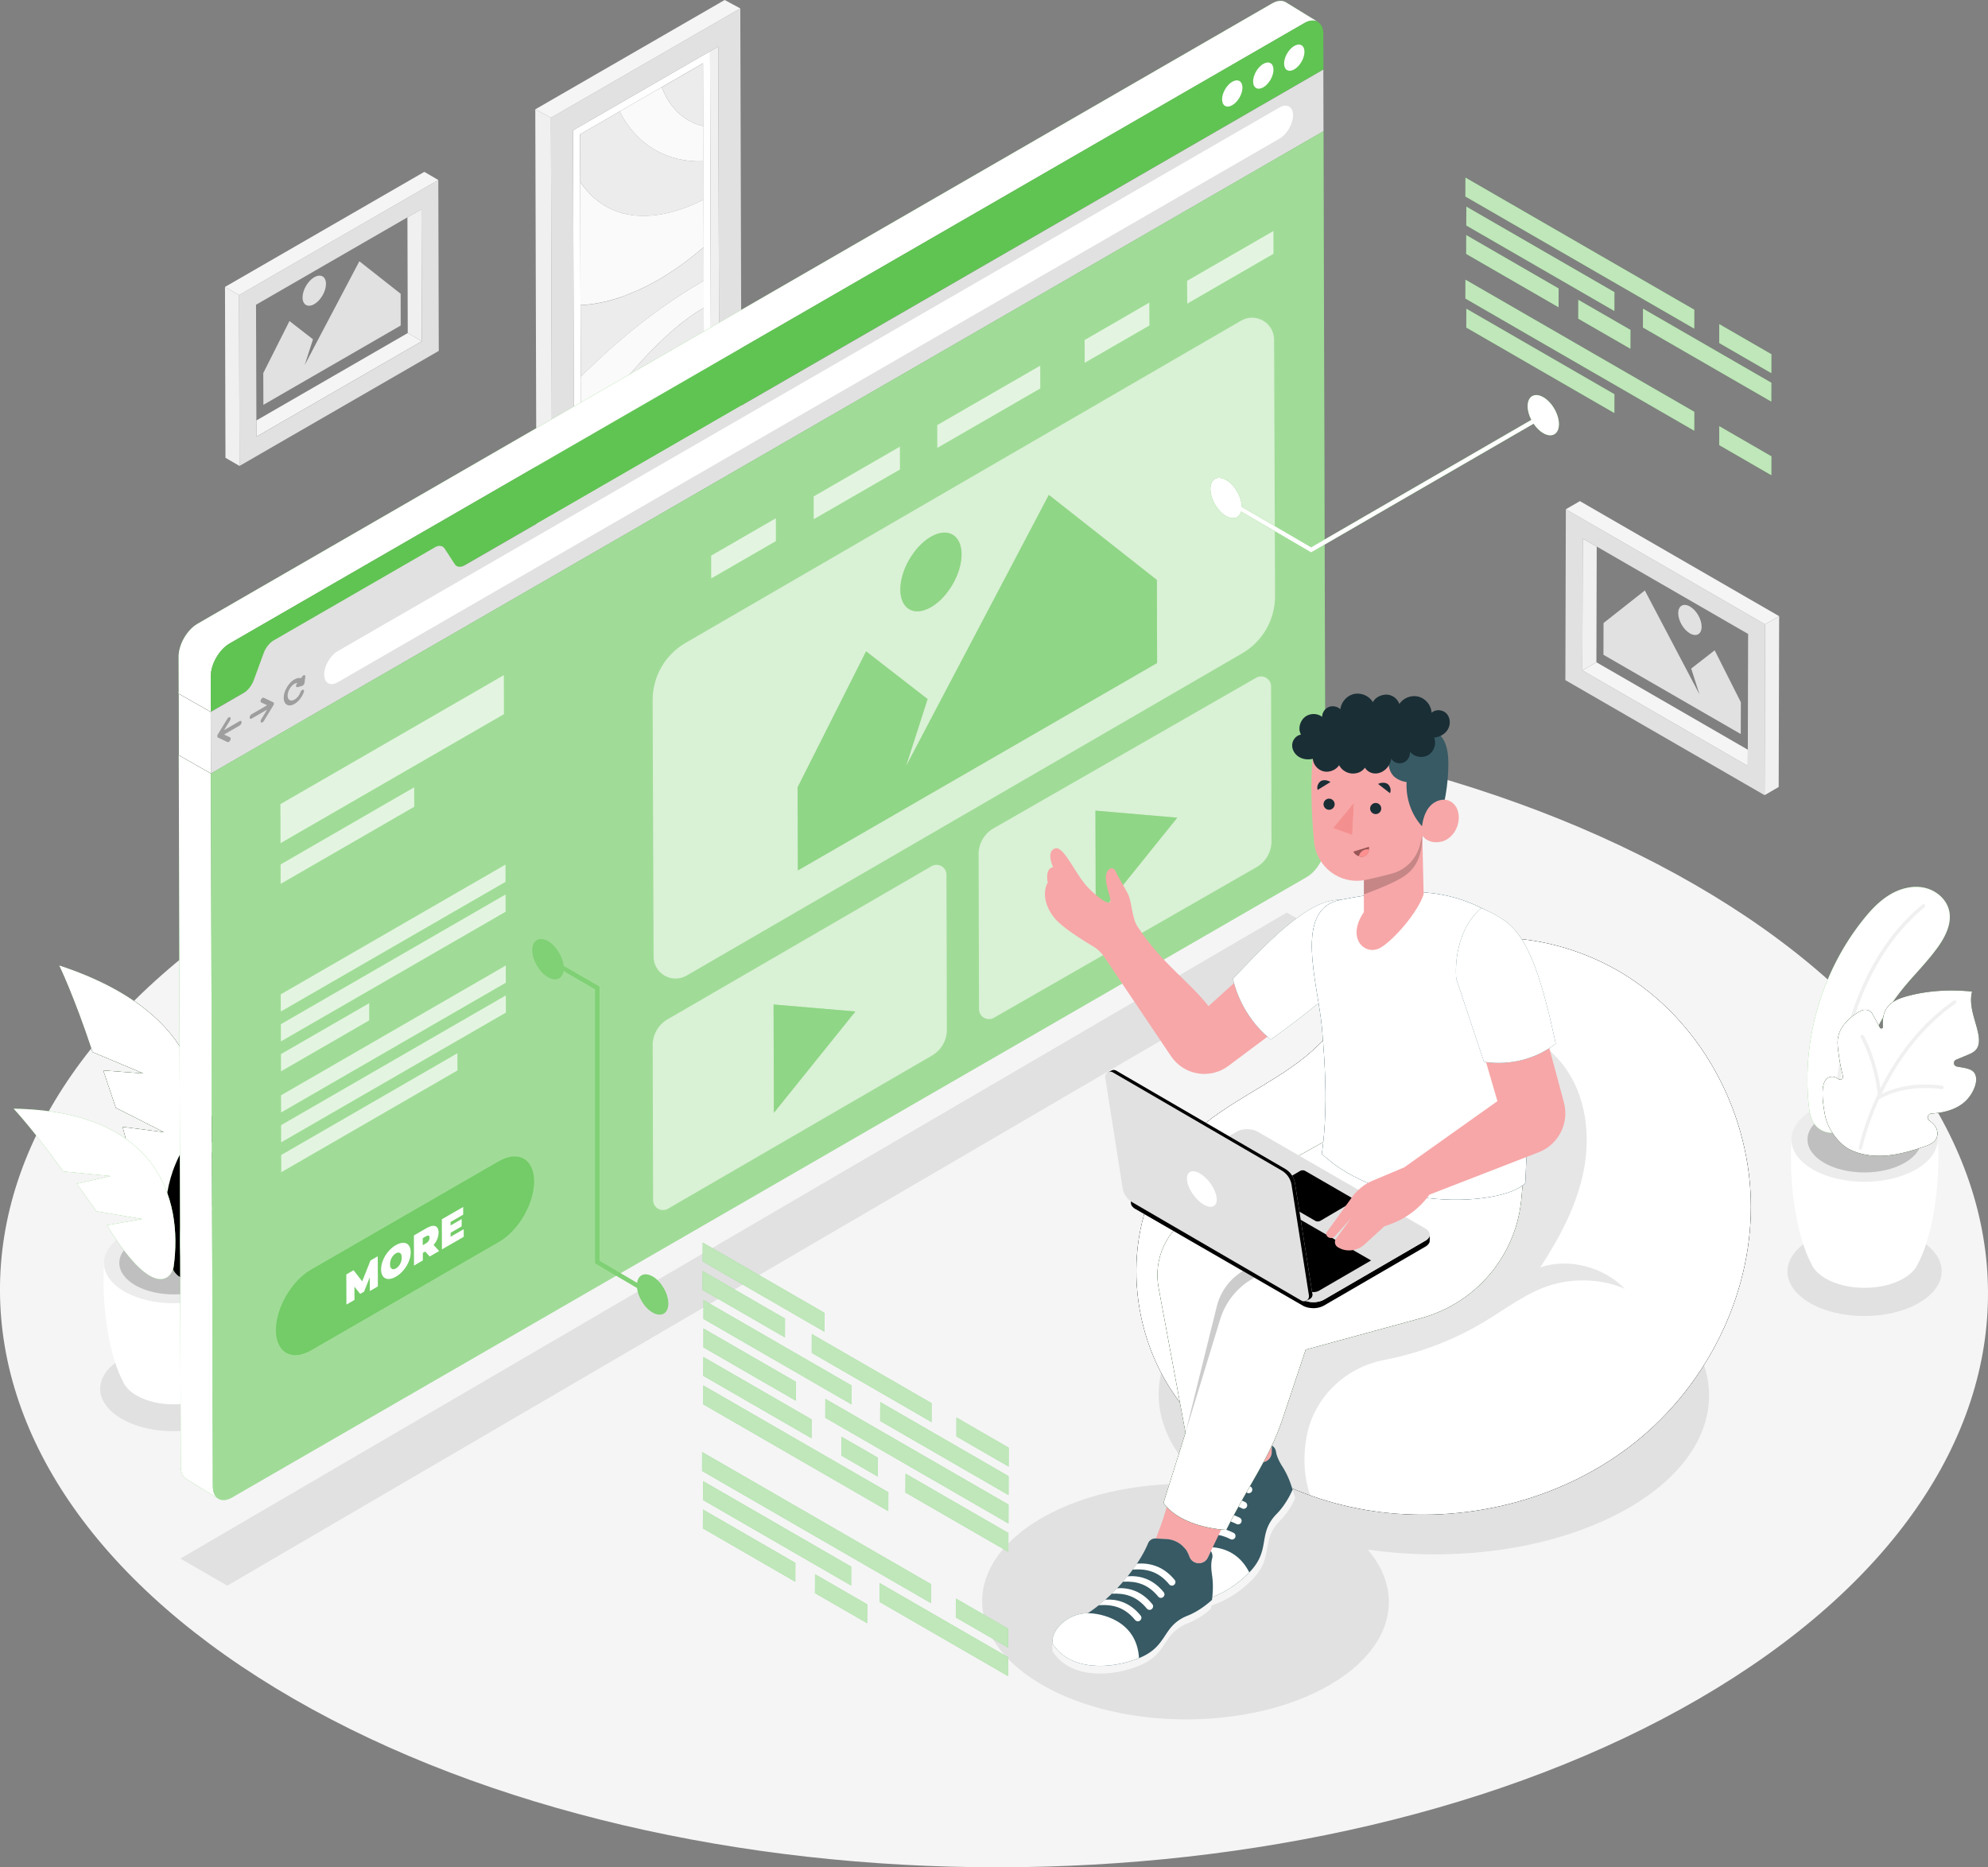 <svg xmlns="http://www.w3.org/2000/svg" xmlns:xlink="http://www.w3.org/1999/xlink" viewBox="0 0 378 355.08" xmlns:v="https://vecta.io/nano"><rect x="0" y="0" width="378" height="355.08" fill="#808080" stroke="none"/><style><![CDATA[.E{isolation:isolate}.b{fill:#fff}.c{fill:#60c452}.d{opacity:.2}.e{fill:#e1e1e1}.f{opacity:.3}.g{fill:#f5f5f5}.h{fill:#f0f0f0}.i{fill:#375a64}.j{fill:#ececec}.k{opacity:.6}.l{fill:#f7a7a8}.m{fill:#ff9090}]]></style><path d="M322.2 168.19c-74.05-42.75-193.71-42.75-267.28 0s-73.18 112.07.87 154.82 193.72 42.75 267.29 0 73.18-112.07-.88-154.82z" class="g"/><path d="M23.17 258.33c5.48-3.16 14.33-3.16 19.77 0s5.41 8.29-.06 11.45c-5.48 3.16-14.33 3.16-19.77 0s-5.41-8.29.06-11.45zm321.03-22.58c5.74-3.32 15.03-3.32 20.73 0 5.71 3.32 5.68 8.69-.07 12.01-5.74 3.32-15.03 3.32-20.73 0-5.71-3.32-5.68-8.69.07-12.01zm-90.61-57.08L43.22 301.52l-8.92-5.15 210.37-122.84 8.92 5.14zm55.93 65.15c-20.5-11.84-53.64-11.84-74.01 0-18 10.46-20 26.66-6.08 38.46-11.23-.7-22.87 1.44-31.45 6.43-15.05 8.75-14.97 22.93.18 31.68s39.64 8.75 54.69 0c11.98-6.96 14.36-17.36 7.21-25.73 17.26 2.5 36.26-.16 49.7-7.97 20.37-11.84 20.26-31.03-.24-42.87z" class="e"/><path d="M77.47 41.32l.06 22.01 2.67 1.55-.07-25.09-2.66 1.53z" class="h"/><path d="M48.75 79.95v3.08L80.2 64.88l-2.67-1.55-28.78 16.62z" class="g"/><path d="M83.34 34.23L45.45 56.11l.09 32.49 37.89-21.88-.09-32.49zm-34.59 48.8v-3.08l-.07-22 28.79-16.62 2.66-1.53.07 25.09-31.45 18.16z" class="e"/><path d="M83.34 34.23l-2.66-1.55-37.9 21.88 2.67 1.55 37.89-21.88z" class="g"/><path d="M42.78 54.56l.09 32.49 2.67 1.55-.09-32.49-2.67-1.55z" class="h"/><path d="M68.33 49.68l7.85 6.18.01 6.04-26.11 15.08-.02-6.04 4.98-9.89 4.47 3.47-1.58 4.91 2.29-4.36 8.11-15.39zm-8.58 3.04c1.23-.71 2.23-.14 2.23 1.27s-.99 3.13-2.22 3.84-2.23.14-2.23-1.27.99-3.13 2.22-3.84z" class="E e"/><path d="M303.6 103.93l-.06 22-2.67 1.55.07-25.08 2.66 1.53z" class="h"/><path d="M332.33 142.56l-.01 3.08-31.45-18.16 2.67-1.55 28.79 16.63z" class="g"/><path d="M297.64 129.33l37.89 21.88.09-32.49-37.89-21.88-.09 32.49zm3.23-1.84l.07-25.09 2.66 1.53 28.79 16.62-.06 22v3.08l-31.46-18.16z" class="e"/><path d="M297.73 96.84l2.67-1.55 37.89 21.88-2.67 1.55-37.89-21.88z" class="g"/><path d="M338.29 117.17l-.09 32.48-2.67 1.55.09-32.48 2.67-1.55z" class="h"/><path d="M312.75 112.28l-7.85 6.19-.02 6.04 26.11 15.07.02-6.04-4.98-9.88-4.46 3.47 1.57 4.91-2.29-4.36-8.1-15.4zm8.58 3.05c-1.23-.71-2.23-.14-2.23 1.27s.99 3.13 2.22 3.84 2.23.14 2.23-1.27-.99-3.13-2.22-3.84z" class="E e"/><path d="M133.85 63.89l-.02-5.34-.24.14-.45.26c-3.95 2.38-7.91 6.13-11.6 10.18l-1.81 2.03-9.28 10.86.02 8.63 3.77-2.17c5.09-9.6 12.07-18.36 19.6-24.59zm.03 13.25l-.02-7.14c-3.17 3.32-5.97 7.44-8.01 11.78l8.03-4.64z" class="j"/><path d="M125.86 81.77c2.04-4.34 4.84-8.46 8.01-11.78l-.02-6.11c-7.53 6.23-14.52 14.99-19.6 24.59l11.61-6.7h0zm-7.88-25.25l.54-.19 3.06-1.26.37-.18 1.04-.51 1.79-.96-1.79.96c.07-.04.14-.07.22-.11l1.57-.85.34-.19.27-.16c2.71-1.59 5.42-3.53 8.06-5.78l.35-.3-.03-9.03c-5.73 2.93-11.37 3.84-15.92 2.43-3.09-.96-5.66-2.99-7.54-5.84l.07 23.46c2.43-.12 4.98-.61 7.59-1.5zm3.56 12.6c3.69-4.05 7.65-7.79 11.6-10.18a10.4 10.4 0 0 1 .45-.26c.08-.05.16-.09.24-.14v-5.17c-7.17 4.14-14.33 9.57-21.12 16.07l-2.29 2.19.03 10.39c3.13-3.53 6.17-7.3 9.28-10.86l1.81-2.03z" fill="#fafafa"/><path d="M133.82 53.37l-.02-6.36-.35.3c-2.64 2.24-5.35 4.19-8.06 5.78l-.27.16-.34.19-1.57.85c-.07.04-.14.07-.22.11a.64.64 0 0 0-.14.08.64.64 0 0 0 .14-.08l-1.03.51-.38.18-3.06 1.26.58-.21-.58.21-.54.19c-2.61.89-5.17 1.38-7.59 1.5l.04 13.6 2.29-2.19c6.79-6.49 13.94-11.93 21.1-16.07z" class="j"/><path d="M133.75,30.67l-.02-6.67c-3.62-.85-6.43-3.48-7.91-7.43l-8,4.62c3.17,6.28,8.93,9.75,15.93,9.48Z" fill="#fafafa"/><path d="M117.86 40.4c4.55 1.42 10.19.5 15.92-2.43l-.02-7.3c-7 .27-12.76-3.2-15.93-9.48l-7.53 4.35.03 9.03c1.88 2.85 4.44 4.88 7.54 5.84z" class="j"/><path d="M135.01 9.75l-26.05 15.04.19 68.14 26.05-15.04-.19-68.14zm-24.54 80.9l-.02-8.63-.03-10.39-.04-13.6-.07-23.46-.03-9.03 7.53-4.35 8-4.62 7.87-4.55.03 11.97.02 6.67.02 7.3.03 9.03.02 6.36v5.17l.03 5.34.02 6.11.02 7.14-8.03 4.64h0l-11.61 6.7-3.77 2.17z" class="b"/><g stroke="gray" stroke-linecap="round" stroke-linejoin="round" stroke-width="0" fill="none"><path d="M122.85 54.46s.1-.05.14-.08m1.79-.95l-1.79.96"/><path d="M122.99 54.39h0m-4.47 1.94l.58-.21"/></g><path d="M133.73,24l-.03-11.97-7.87,4.55c1.48,3.94,4.29,6.58,7.91,7.43Z" class="j"/><path d="M135.21 77.89l-26.05 15.03v1.82l27.61-15.94-1.56-.91z" fill="#cacaca"/><path d="M135.01 9.75l.2 68.14 1.56.91-.2-69.95-1.56.9z" class="h"/><path d="M140.76 1.6l-36.01 20.79.23 79.6 36.01-20.79-.23-79.6zm-31.6 93.14v-1.81l-.2-68.14 26.05-15.04 1.56-.9.2 69.95-27.61 15.94z" class="e"/><path d="M140.76 1.6L137.79 0l-36.01 20.79 2.97 1.6L140.76 1.6z" class="g"/><path d="M101.78 20.79l.23 79.6 2.97 1.6-.23-79.6-2.97-1.6z" class="h"/><path d="M19.77 240.14l13.26.39 13.26-.39c.57 8.96-1.18 18.08-3.59 22.54h0c-.43.98-1.3 1.9-2.62 2.67-3.91 2.26-10.24 2.26-14.12 0-1.35-.78-2.21-1.74-2.62-2.74-2.39-4.48-4.12-13.56-3.55-22.47z" class="b"/><path d="M23.68 234.71c-5.2 3-5.22 7.86-.06 10.86s13.56 3 18.75 0c5.2-3 5.22-7.86.06-10.86s-13.56-3-18.75 0z" class="j"/><use xlink:href="#B" class="e"/><g opacity=".15"><use xlink:href="#B"/></g><use xlink:href="#C" class="c"/><use xlink:href="#C" class="d"/><g class="b"><use xlink:href="#C" class="d"/><path d="M19.68,188.55c15.76,11.96,17.18,25.67,12.73,39.99,1.57-12.61,3.28-25.35-12.73-39.99Z"/></g><use xlink:href="#D" class="c"/><use xlink:href="#D" class="b d"/><use xlink:href="#D" opacity=".1"/><path d="M53.14 207.11c-16.66 8.52-20.27 21.06-18.5 35.13.63-12 1.16-24.16 18.5-35.13z" class="b"/><use xlink:href="#E" class="c"/><g class="b"><path d="M10.81,212.78c15.97,5.82,20.62,16.71,20.61,29.59-1.91-10.75-3.75-21.64-20.61-29.59Z"/><use xlink:href="#E" class="d"/><path d="M340.62 216.67l13.91.41 13.91-.41c.6 9.39-1.23 18.96-3.76 23.64h0c-.45 1.02-1.36 2-2.75 2.8-4.1 2.37-10.73 2.37-14.81 0-1.41-.82-2.32-1.82-2.75-2.87-2.51-4.7-4.32-14.22-3.73-23.56z"/></g><path d="M344.73 210.97c-5.45 3.15-5.48 8.25-.06 11.39 5.41 3.15 14.22 3.15 19.67 0s5.48-8.25.06-11.39c-5.41-3.15-14.22-3.15-19.67 0z" class="j"/><use xlink:href="#F" class="e"/><g opacity=".15"><use xlink:href="#F"/></g><use xlink:href="#G" class="c"/><use xlink:href="#G" class="b d"/><path d="M349.12 211.46a.33.33 0 0 0 .27-.31c.27-6.08 2.24-26.84 16.55-38.62.14-.12.16-.33.05-.47-.12-.14-.32-.16-.47-.05-14.52 11.95-16.52 32.95-16.79 39.1 0 .18.13.34.32.35h.08z" class="h"/><use xlink:href="#H" class="c"/><use xlink:href="#H" class="d"/><use xlink:href="#H" class="b d"/><path d="M353.44 218.22c.02-.08.85-4.13 3.25-9.42 0-.09.04-.18.11-.25l.23-.49c-.69-6.33-3.19-10.74-3.22-10.79-.09-.16-.04-.36.12-.45s.36-.04.45.12c.02.04 2.33 4.1 3.17 10.03 2.75-5.52 7.14-11.97 13.92-16.69.15-.1.36-.07.46.08s.07.36-.08.46c-6.99 4.86-11.4 11.61-14.08 17.2 5.46-2.66 11.26-1.61 11.52-1.56.18.03.3.21.26.39-.03.14-.13.24-.26.26h-.13c-.06-.01-6.39-1.16-11.86 1.9-2.38 5.24-3.21 9.25-3.23 9.33-.03.14-.13.24-.26.26h-.13a.33.33 0 0 1-.26-.39z" class="h"/><g class="c"><use xlink:href="#I"/><use xlink:href="#J"/></g><use xlink:href="#J" class="b d"/><path d="M44.11 284.75a4.27 4.27 0 0 1-.7.32c.23-.08.46-.19.7-.32zm-1.2.44s-.1.03-.15.03c.05 0 .1-.02.15-.03zm-1.25-.13h0l-.05-.03.05.03z" class="i"/><use xlink:href="#K" class="c"/><use xlink:href="#K" class="b f"/><use xlink:href="#I" class="d"/><use xlink:href="#I" class="b d"/><path d="M247.99,4.4c1.99-1.15,3.62-.22,3.63,2.07l.02,6.75L40.09,135.35l-.02-6.74c0-2.3,1.6-5.1,3.6-6.25L247.99,4.4Z" class="c"/><g class="b"><use xlink:href="#L"/><use xlink:href="#L" x="5.9" y="-3.4"/><use xlink:href="#L" x="11.79" y="-6.81"/></g><path d="M82.63 104.1c.79-.46 1.53-.38 1.91.21l1.92 2.96c.38.59 1.11.68 1.91.22l163.25-94.25.03 11.72L40.1 147.1l-.03-11.72 6.27-3.62c.8-.46 1.53-1.39 1.91-2.42l1.89-5.16c.38-1.03 1.11-1.95 1.91-2.41l30.59-17.66z" class="e"/><use xlink:href="#M" class="c"/><g opacity=".4" class="b"><use xlink:href="#M"/></g><path d="M243.28 20.44c1.42-.82 2.57-.16 2.58 1.47 0 1.63-1.14 3.62-2.56 4.44L64.22 129.73c-1.42.82-2.58.16-2.58-1.47s1.14-3.62 2.57-4.44L243.28 20.44z" class="b"/><g class="e"><use xlink:href="#N"/><use xlink:href="#O"/><use xlink:href="#P"/></g><g class="f"><use xlink:href="#N"/></g><g class="f"><use xlink:href="#O"/></g><g class="f"><use xlink:href="#P"/></g><g class="k b"><path d="M242.26 64.59l.18 48.75c.01 4.49-2.37 8.65-6.26 10.9l-105.62 61.27c-2.79 1.62-6.28-.39-6.29-3.61l-.18-48.75c-.01-4.49 2.37-8.65 6.26-10.9l105.62-61.27c2.79-1.62 6.28.39 6.29 3.61z"/></g><g class="c"><use xlink:href="#Q"/><use xlink:href="#R"/></g><g class="b f"><use xlink:href="#Q"/><use xlink:href="#R"/></g><g class="k b"><path d="M179.96 166.34l.08 29.45a5.69 5.69 0 0 1-2.83 4.93l-50.19 29.12c-1.26.73-2.84-.18-2.84-1.63l-.08-29.45a5.69 5.69 0 0 1 2.83-4.93l50.19-29.12c1.26-.73 2.84.18 2.84 1.63z"/></g><path d="M147.09 191.01l15.55 1.33-15.49 19.26-.06-20.59z" class="c"/><g class="f b"><path d="M147.09 191.01l15.55 1.33-15.49 19.26-.06-20.59z"/></g><g class="k b"><path d="M241.68 130.52l.08 29.44a5.69 5.69 0 0 1-2.83 4.93l-49.94 28.64c-1.26.73-2.84-.18-2.84-1.63l-.08-29.45a5.69 5.69 0 0 1 2.83-4.93l49.94-28.64c1.26-.73 2.84.18 2.84 1.63z"/></g><path d="M208.29 154.15l15.55 1.34-15.49 19.25-.06-20.59z" class="c"/><g class="f b"><path d="M208.29 154.15l15.55 1.34-15.49 19.25-.06-20.59z"/></g><g opacity=".7" class="b"><path d="M95.8 128.38l.02 7.42-42.48 24.53-.02-7.42 42.48-24.53zm-17.05 21.33l.01 3.7-25.4 14.66-.01-3.69 25.4-14.67zm68.77-51.16l.01 4.34-12.3 7.1-.01-4.33 12.3-7.11zm23.59-13.62l.01 4.34-16.4 9.46-.01-4.33 16.4-9.47zm47.42-27.38l.02 4.34-12.31 7.1-.01-4.33 12.3-7.11zm23.6-13.62l.01 4.33-16.4 9.48-.02-4.34 16.41-9.47zm-44.34 25.6l.01 4.33-19.58 11.31-.01-4.34 19.58-11.3z"/></g><g opacity=".7" class="b"><path d="M96.13 170.09l.01 3.28-42.73 24.66-.01-3.27 42.73-24.67zM70.2 190.76v3.27l-16.77 9.69-.01-3.28 16.78-9.68zm25.98-1.48l.01 3.27-42.73 24.67-.01-3.27 42.73-24.67zm-.01-5.68v3.27l-42.72 24.67-.01-3.27 42.73-24.67zm-.06-19.19l.01 3.28-42.73 24.66-.01-3.27 42.73-24.67zm-9.14 35.87l.01 3.27-33.5 19.35-.01-3.27 33.5-19.35z"/></g><g opacity=".7" class="c"><path d="M94.87 220.81c3.68-2.12 6.67-.42 6.69 3.81.01 4.23-2.96 9.38-6.64 11.5l-35.77 20.65c-3.68 2.12-6.67.42-6.69-3.81-.01-4.23 2.96-9.38 6.64-11.51l35.77-20.65z"/></g><path d="M71.82 238.89l.03 5.72-1.53.89-.02-2.6-1.08 2.72-.74.42-1.09-1.37.01 2.52-1.53.88-.02-5.73 1.38-.8 1.64 2.11 1.57-3.96 1.38-.8zm3.45-2.12c1.63-.94 2.82-.36 2.82 1.37s-1.18 3.68-2.8 4.62c-1.63.94-2.82.36-2.83-1.37 0-1.74 1.18-3.69 2.81-4.63zm.01 4.43c.62-.36 1.12-1.19 1.11-2.08 0-.89-.5-1.14-1.12-.79-.62.36-1.12 1.19-1.11 2.08 0 .89.5 1.14 1.12.79m7.17-4.47l1.05 1.16-1.8 1.04-.85-.95-.45.26v1.44l-1.68.97-.02-5.73 2.41-1.39c1.39-.8 2.28-.48 2.28.85 0 .83-.34 1.65-.94 2.34zm-1.45-.3c.47-.27.68-.65.68-1.07s-.22-.54-.69-.27l-.61.35v1.34l.61-.35m7.08-6.92v1.46l-2.4 1.39v.67l2.11-1.22v1.39l-2.1 1.22v.75l2.49-1.43v1.45l-4.14 2.39-.02-5.73 4.06-2.34z" class="b"/><g class="c"><use xlink:href="#S"/><path d="M191.69 309.7l-.01 3.6-9.93-5.73.01-3.6 9.93 5.73z"/><g class="E"><path d="M151.23 297.19l-.01 3.59-17.57-10.15.01-3.59 17.57 10.15z"/><use xlink:href="#T"/><use xlink:href="#U"/><path d="M168.91 283.76l-.01 3.59-35.18-20.31.01-3.59 35.18 20.31zm-2.02-6.59l-.01 3.59-6.88-3.97.01-3.59 6.88 3.97z"/></g><use xlink:href="#V"/><path d="M191.74 291.51l-.01 3.59-19.57-11.29.02-3.59 19.56 11.29z"/><use xlink:href="#W"/><path d="M177.13 266.82l-.01 3.59-22.77-13.15.01-3.59 22.77 13.15zm-22.82 3.08l-.01 3.59-20.57-11.87.01-3.59 20.57 11.87z"/><path d="M151.33 262.76l-.01 3.59-17.57-10.14.01-3.59 17.57 10.14zm-2.07-12.03l-.01 3.59-15.66-9.04.01-3.59 15.66 9.04zm12.68 12.74l-.01 3.59-28.17-16.26.01-3.59 28.17 16.26zm-5.18-13.83l-.01 3.59-23.14-13.36.01-3.59 23.14 13.36z" class="E"/><use xlink:href="#S" x="0.1" y="-34.42"/><path d="M191.79 275.28l-.01 3.59-9.93-5.73.01-3.59 9.93 5.73z"/></g><g class="k b"><use xlink:href="#S"/><path d="M191.69 309.7l-.01 3.6-9.93-5.73.01-3.6 9.93 5.73z"/><g class="E"><path d="M151.23 297.19l-.01 3.59-17.57-10.15.01-3.59 17.57 10.15z"/><use xlink:href="#T"/><use xlink:href="#U"/><path d="M168.91 283.76l-.01 3.59-35.18-20.31.01-3.59 35.18 20.31zm-2.02-6.59l-.01 3.59-6.88-3.97.01-3.59 6.88 3.97z"/></g><use xlink:href="#V"/><path d="M191.74 291.51l-.01 3.59-19.57-11.29.02-3.59 19.56 11.29z"/><use xlink:href="#W"/><path d="M177.13 266.82l-.01 3.59-22.77-13.15.01-3.59 22.77 13.15zm-22.82 3.08l-.01 3.59-20.57-11.87.01-3.59 20.57 11.87z"/><g class="E"><path d="M151.33 262.76l-.01 3.59-17.57-10.14.01-3.59 17.57 10.14zm-2.07-12.03l-.01 3.59-15.66-9.04.01-3.59 15.66 9.04zm12.68 12.74l-.01 3.59-28.17-16.26.01-3.59 28.17 16.26zm-5.18-13.83l-.01 3.59-23.14-13.36.01-3.59 23.14 13.36z"/></g><use xlink:href="#S" x="0.1" y="-34.42"/><path d="M191.79 275.28l-.01 3.59-9.93-5.73.01-3.59 9.93 5.73z"/></g><g class="c"><use xlink:href="#X"/><use xlink:href="#Y"/><use xlink:href="#Z"/></g><g class="b d"><use xlink:href="#X"/><use xlink:href="#Y"/><use xlink:href="#Z"/></g><g class="c"><path d="M336.81 72.78l-.01 3.59-24.41-14.09.01-3.59 24.41 14.09z"/><use xlink:href="#a"/><g class="E"><path d="M296.36 54.85l-.01 3.58-17.57-10.14.01-3.59 17.57 10.15z"/><use xlink:href="#T" x="145.13" y="-242.35"/><use xlink:href="#b"/></g><use xlink:href="#V" x="145.13" y="-242.34"/></g><g class="k b"><path d="M336.81 72.78l-.01 3.59-24.41-14.09.01-3.59 24.41 14.09z"/><use xlink:href="#a"/><g class="E"><path d="M296.36 54.85l-.01 3.58-17.57-10.14.01-3.59 17.57 10.15z"/><use xlink:href="#T" x="145.13" y="-242.35"/><use xlink:href="#b"/></g><use xlink:href="#V" x="145.13" y="-242.34"/></g><use xlink:href="#a" y="19.41" class="c"/><g class="E c"><use xlink:href="#T" x="145.13" y="-222.94"/><use xlink:href="#c"/></g><g class="k b"><use xlink:href="#a" y="19.41"/><g class="E"><use xlink:href="#T" x="145.13" y="-222.94"/><use xlink:href="#c"/></g></g><use xlink:href="#d" class="c"/><use xlink:href="#d" class="b d"/><use xlink:href="#e" fill="#2b454e"/><use xlink:href="#e" class="d"/><use xlink:href="#e" opacity=".1" class="b"/><path d="M248.27 274.27l.05-.35c1.11-7.79 7.19-13.85 14.91-15.33 6.73-1.29 13.24-3.77 19.11-7.32 4.18-2.52 8.12-5.62 12.8-6.99 4.32-1.26 9.7-1.07 13.8.8-3.94-4.13-10.68-5.95-16.08-4.08 3.73-5.71 7.02-11.87 8.3-18.57s.37-14.06-3.67-19.56c-3.43-4.67-9.02-7.69-14.8-8-5.79-.31-11.66 2.09-15.57 6.37-4 4.38-6.26 10.54-8.89 15.86-1.89 3.82-3.84 7.73-6.95 10.64-4.7 4.39-11.45 5.98-16.32 10.18-5.52 4.76-7.9 12.38-7.93 19.67-.02 4.92.91 9.76 2.14 14.55 5.59 5.44 12.51 9.54 19.96 12.21-1.13-3.17-1.33-6.72-.87-10.08z" opacity=".1"/><g class="d b"><path d="M323.78 227.11c-.29-14.58-7.22-28.78-18.54-37.97-6.93-5.62-15.35-9.25-24.13-10.6a35.8 35.8 0 0 0-4.83.81c10.18.6 20.16 4.35 28.12 10.81 11.03 8.95 17.78 22.77 18.06 36.97.31 15.95-7.49 32.21-20.87 43.49-10.49 8.84-24.42 14.7-39.73 16.81l.98.13a64.18 64.18 0 0 0 4.14.35c13.6-2.64 25.92-8.25 35.46-16.28 13.68-11.54 21.66-28.18 21.34-44.52z"/></g><path d="M230.44 268.94c.71 2.84.85 7.96.85 7.96l1.89-.71a4.89 4.89 0 0 1 5.25 1.19l.09.1a1.9 1.9 0 0 0 2.62.12h0a1.9 1.9 0 0 0 .65-1.37l.25-8.04-11.61.75z" class="l"/><path d="M237.73,298.81c-3.92,4.19-11.13,7.85-16.37,4.28l.59,1.33c5.24,3.58,12.46-.09,16.37-4.28,3.92-4.19,1.38-7.1,4.9-10.81,2.3-2.28,3.05-4.53,3.05-4.53-.16-.4-.31-.92-.49-1.52-.46,1.05-1.51,3.09-3.15,4.72-3.53,3.72-.98,6.62-4.9,10.81Z" class="g"/><path d="M243.85 278.9c-.86-1.35-1.15-2.29-1.23-2.86-.07-.49-.36-.91-.78-1.17l-.04 1.35a1.9 1.9 0 0 1-.65 1.37 1.89 1.89 0 0 1-2.62-.12l-.09-.1a4.89 4.89 0 0 0-5.25-1.19l-1.92.72a1.46 1.46 0 0 0-.95 1.41c.12 5.5-2.44 12.8-5.14 16.81-2.77 1.15-5.16 4.92-3.94 7.68l.12.28c5.24 3.57 12.46-.09 16.37-4.28 3.92-4.19 1.38-7.09 4.9-10.81 1.64-1.62 2.68-3.67 3.15-4.72-.37-1.2-.89-2.73-1.93-4.38z" class="i"/><path d="M236.18 286.84c.33.16.72.03.89-.3.16-.32.05-.72-.27-.89-3.01-1.56-5.6-1.04-7.53.01l-.37 1.29c2.22-1.13 4.47-1.54 7.28-.12zm.97-2.97c.33.16.72.03.89-.3.16-.32.05-.72-.27-.89-3-1.55-5.75-1.08-7.83.06l-.27 1.35c2.29-1.21 4.59-1.69 7.49-.22zm-2.03 5.93c.33.16.72.03.89-.3.16-.32.05-.72-.27-.89-2.93-1.51-5.46-1.07-7.37-.07l-.52 1.37c2.22-1.12 4.47-1.53 7.27-.11zm-9.95 5.33c-2.77 1.15-5.16 4.92-3.94 7.68l.12.28c5.16 3.52 12.24.02 16.19-4.1-3.3-6.47-10.19-4.86-12.37-3.86zm8.79-2.45c.33.16.72.03.89-.3.16-.32.05-.72-.27-.89-2.94-1.52-5.47-1.06-7.38-.07l-.72 1.48c2.29-1.21 4.59-1.69 7.49-.22z" class="b"/><path d="M222.2 284.92c-.49 2.89-2.43 7.63-2.43 7.63l2.01.11a4.89 4.89 0 0 1 4.32 3.21l.05.13a1.9 1.9 0 0 0 2.35 1.17h0c.5-.16.92-.52 1.15-.99l3.48-7.25-10.92-4z" class="l"/><path d="M216.82 315.19c-5.28 2.25-13.36 2.69-16.71-2.69v1.46c3.35 5.39 11.43 4.95 16.71 2.69 5.28-2.25 4.12-5.94 8.85-7.91 3.02-1.15 4.62-2.91 4.62-2.91.02-.43.09-.97.16-1.59-.85.77-2.63 2.22-4.78 3.05-4.73 1.98-3.57 5.66-8.85 7.91z" class="g"/><path d="M230.45 299.45c-.24-1.59-.13-2.56.03-3.11.13-.47.04-.97-.24-1.38l-.58 1.22c-.23.48-.64.84-1.15.99-.97.3-2.01-.21-2.35-1.17l-.05-.13a4.89 4.89 0 0 0-4.32-3.21l-2.05-.11a1.47 1.47 0 0 0-1.44.91c-2.11 5.08-7.4 10.72-11.48 13.3-3-.07-6.71 2.42-6.71 5.44v.3c3.35 5.39 11.43 4.95 16.71 2.69 5.28-2.25 4.12-5.94 8.85-7.91 2.15-.82 3.93-2.28 4.78-3.05.15-1.25.29-2.86 0-4.79z" class="i"/><path d="M220.23 303.61c.23.28.65.32.93.08.28-.23.34-.64.11-.92-2.13-2.64-4.7-3.21-6.89-3.03l-.86 1.03c2.49-.14 4.71.4 6.71 2.83zm2.09-2.33c.23.28.65.32.93.08.28-.23.34-.64.11-.92-2.12-2.63-4.82-3.31-7.19-3.1l-.79 1.12c2.58-.18 4.88.31 6.94 2.82zm-4.25 4.61c.23.28.65.32.93.08.28-.23.34-.64.11-.92-2.07-2.57-4.56-3.18-6.71-3.04l-1.03 1.04c2.48-.13 4.7.4 6.7 2.84zm-11.26.87c-3-.07-6.71 2.42-6.71 5.44v.3c3.3 5.31 11.19 4.95 16.47 2.79-.41-7.25-7.37-8.56-9.76-8.53zm9.04 1.3c.23.28.65.32.93.08.28-.23.34-.64.11-.92-2.08-2.58-4.57-3.18-6.73-3.04l-1.26 1.06c2.58-.18 4.88.31 6.94 2.82z" class="b"/><use xlink:href="#f" class="c"/><use xlink:href="#f" class="f"/><use xlink:href="#f" opacity=".1" class="b"/><path d="M253.4 223.71c0 2.92 1.06 5.83 2.95 8.05l-18.64 11.67a13.38 13.38 0 0 0-5.7 7.44l-6.6 21.57 5.95-24.02a10.9 10.9 0 0 1 4.84-6.65l17.21-10.64c-1.76-4.4-.02-7.42-.02-7.42z" class="d"/><path d="M235.73 185.95l-5.94 5.37c-3.8-4.84-8.89-8.12-13.35-14.92-1.28-1.63-1.15-4.87-2.02-6.52-.69-1.3-1.88-3.25-2.38-4.34-.19-.42-.73-.57-1.09-.29-1.22.93-.56 3.11.1 5.41.78 2.71-3.31-.96-3.86-1.58-2.6-2.41-4.82-8.33-6.59-7.74s-.37 3.54-.37 3.54c-1.63.34-1.01 2.94-1.01 2.94-.96 1.7-.69 4.32 1.29 6.75 1.43 1.77 5.32 4.19 7.33 5.38.84.5 1.56 1.17 2.1 1.98l12.73 18.92c2.43 3.61 7.39 4.45 10.88 1.85l8.64-6.46-6.46-10.29z" class="l"/><use xlink:href="#g" class="i"/><use xlink:href="#g" class="b f"/><g class="i"><use xlink:href="#h"/><use xlink:href="#h"/></g><use xlink:href="#h" class="b d"/><use xlink:href="#i" class="e"/><use xlink:href="#i" class="d"/><g class="e"><path d="M215.07 227.89c.02.06.06.12.09.18.02.04.03.08.06.12.04.06.11.12.17.18.03.03.05.07.09.1.1.09.22.18.36.26l31.89 18.41c.13.08.28.14.43.2.02 0 .05.02.07.02a2.52 2.52 0 0 0 .39.12c.03 0 .05.01.08.02l.45.08h.07c.15.02.31.02.47.03h.08c.16 0 .32 0 .47-.03.03 0 .05 0 .08-.01.12-.01.23-.04.34-.06l.28-.07.21-.06a3.5 3.5 0 0 0 .55-.24l19.33-11.23a2.53 2.53 0 0 0 .36-.25s0-.01.01-.02c.09-.09.18-.17.24-.27 0 0 0-.02.02-.03a1.16 1.16 0 0 0 .14-.27v-.03a1.04 1.04 0 0 0 .03-.35c-.03-.4-.3-.79-.82-1.09l-31.89-18.41c-1.1-.63-2.87-.63-3.97 0l-19.33 11.23c-.55.32-.82.73-.82 1.15 0 .06.02.12.03.18 0 .04 0 .09.02.13z"/><use xlink:href="#j"/></g><path d="M249.76 245.68h-.03.03z" fill="#1a2e35"/><use xlink:href="#k" class="e"/><use xlink:href="#j" opacity=".4"/><use xlink:href="#k" opacity=".4"/><use xlink:href="#l" class="e"/><use xlink:href="#l" class="f"/><path d="M243.7 222.58l-32.11-18.67c-.71-.41-1.57.18-1.44.99l3.3 20.99a3.88 3.88 0 0 0 1.88 2.75l32.11 18.67c.71.41 1.57-.18 1.44-.99l-3.3-20.99a3.88 3.88 0 0 0-1.88-2.75z" class="e"/><path d="M228.14 223.13c1.56.9 2.98 2.95 3.19 4.59s-.87 2.25-2.43 1.35c-1.55-.89-2.98-2.95-3.19-4.59s.88-2.24 2.43-1.35z" class="b"/><path d="M297.36 209.61l-3.45-12.81-12.09 2.65 2.9 9.94L267 221.98l-5.96 2.51c-1.58.66-2.94 1.75-3.95 3.14l-4.86 6.72c-.04.09-.06.19-.05.29.06.78 1.11 1.03 1.62.45l3.11-3.45-2.86 3.87c-.41.55-.24 1.33.36 1.67.38.22.74.38 1.03.45a4.34 4.34 0 0 0 4.03-1.01l3.75-3.43 1.04-.37c3.03-1.07 5.66-3.04 7.53-5.65l20.77-8.06c3.78-1.47 5.85-5.55 4.8-9.47z" class="l"/><use xlink:href="#m" class="i"/><use xlink:href="#m" class="b f"/><path d="M273.48 156.69c1.22-3.61 1.87-7.41 1.91-11.23.02-2.04-.2-4.26-1.63-5.72-1.71-1.76-4.66-1.74-6.84-.63-2.19 1.11-3.8 3.07-5.34 4.98.81 3.25 1.85 6.64 3.38 9.62.77 1.49 1.7 3.01 3.2 3.78s3.99.24 5.32-.79z" class="i"/><path d="M262.63 180.13c-2.94 1.86-6.77-1.59-3.34-6.63.03-.05.04-.09.04-.09v-8.42l11.11-6.13.25 11.22c-1.19 3.5-5.5 8.43-8.06 10.05z" class="l"/><path d="M265.05 167.7c-1.85.9-4.16 1.8-5.72 2.38V165l11.11-6.13c-.09 5.58-2.31 7.34-5.39 8.83z" class="d"/><path d="M249.63 143.48c-.5 5.57-.25 11.6.23 16.6.46 4.83 5 8.21 9.75 7.24 1.83-.37 3.57-.81 5.04-1.2 2.67-.72 4.73-2.86 5.38-5.55l.41-1.7c.86 1.31 2.76 1.59 4.2.99 1.44-.61 2.42-2.07 2.67-3.62.12-.77.08-1.57-.2-2.29s-.83-1.35-1.54-1.67c-1.26-.55-2.8.02-3.7 1.05-.91 1.03-1.29 2.42-1.5 3.78-2.05-2.26-3.08-5.35-2.92-8.4-.96-.12-2.1-.61-2.68-1.38s-.84-1.78-.69-2.73c-4.37 2.2-10.36 1.6-14.44-1.11z" class="l"/><path d="M257.39 152.78l-3.86 4.67 3.54 1.25.32-5.92z" class="m"/><path d="M257.39 152.78l-3.86 4.67 3.54 1.25.32-5.92z" fill="#f3908f"/><path d="M260.3 161.02l-2.98.92c.31.69 1.28 1.12 2.01.92s1.06-1.09.97-1.84z" class="m"/><path d="M260.3 161.02l-2.98.92c.31.69 1.28 1.12 2.01.92s1.06-1.09.97-1.84z" opacity=".4"/><path d="M258.36 162.8c.32.11.67.14.98.06.57-.16.9-.74.97-1.34-.39-.06-.81 0-1.15.21-.4.23-.68.63-.79 1.08z" class="m"/><g fill="#1a2e35"><use xlink:href="#n"/><use xlink:href="#n" x="-8.86" y="-0.82"/><path d="M252.97 148.71l-2.43 1.5c-.2-.57.06-1.28.55-1.64s1.4-.22 1.88.14zm9.06.36l2.26 1.75c.26-.54.08-1.28-.37-1.68-.45-.41-1.37-.37-1.89-.06zm2.52-4.83c-.15.76-.46 1.43-1.01 1.97s-1.31.89-2.09.87c-.77-.02-1.54-.44-1.92-1.11-.58.82-1.5 1.18-2.5 1.11s-1.95-.69-2.41-1.58c-.6.94-1.9 1.44-2.98 1.17a2.75 2.75 0 0 1-2.02-2.38c-.89.21-1.88.11-2.66-.38s-1.32-1.38-1.26-2.3.76-1.78 1.67-1.92c-.6-1.04-.23-2.52.69-3.3.91-.79 2.39-.82 3.33-.07 0-.8.52-1.57 1.25-1.87.73-.31 1.65-.13 2.22.42.15-1.38 1.25-2.61 2.61-2.91a3.44 3.44 0 0 1 3.58 1.57c.44-.94 1.65-1.49 2.69-1.44a2.67 2.67 0 0 1 2.33 1.78 3.44 3.44 0 0 1 3.68-1.39 3.45 3.45 0 0 1 2.46 3.06c.77-.73 2.13-.61 2.85.17s.78 2.04.25 2.96-1.56 1.48-2.62 1.59c.48 1.19-.04 2.7-1.16 3.34s-2.68.33-3.47-.69c.14.88-.43 1.82-1.27 2.12s-1.8-.02-2.24-.79z"/></g><defs ><path id="B" d="M25.74 235.9c-4.05 2.34-4.08 6.13-.05 8.48 4.03 2.34 10.58 2.34 14.63 0s4.07-6.13.05-8.48c-4.03-2.34-10.58-2.34-14.63 0z"/><path id="C" d="M11.22 183.55c29.88 9.79 30.16 29.78 23.42 44.01-1.7 2.88-6.84 4.43-11.32-13.28l7.85 1.01-9.15-4.64-2.38-7.1 7.63.57-9.68-4.07c-3.57-10.79-6.37-16.5-6.37-16.5z"/><path id="D" d="M61.84,203.86c-29.46,4.15-33.03,22.72-29.12,37.1,1.1,2.97,5.64,5.26,12.75-10.48l-7.48-.37,9.29-2.8,3.39-6.22-7.2-.74,9.69-2.18c5.11-9.46,8.68-14.31,8.68-14.31Z"/><path id="E" d="M2.6 210.82c27.01.44 32.31 16.78 30.4 30.18-.66 2.8-4.49 5.37-12.66-8.02l6.7-1.17-8.69-1.48-3.75-5.23 6.4-1.47-8.98-.88c-5.67-7.95-9.42-11.92-9.42-11.92z"/><path id="F" d="M346.88 212.22c-4.25 2.45-4.27 6.43-.05 8.89 4.22 2.45 11.09 2.45 15.34 0s4.27-6.43.05-8.89c-4.22-2.45-11.09-2.45-15.34 0z"/><path id="G" d="M361.62 188.21c2.26-2.81 4.89-5.33 6.96-8.28 1.41-2.01 2.6-4.48 2-6.87-.55-2.22-2.62-3.87-4.87-4.29s-4.6.25-6.54 1.46-3.52 2.91-4.94 4.7c-7.78 9.77-11.57 22.62-10.33 35.04.14 1.42.38 2.92 1.29 4.03.98 1.18 2.69 1.71 4.16 1.27 3.79-1.12 3.29-6.24 3.91-9.25a42.16 42.16 0 0 1 4.35-11.81c1.16-2.11 2.5-4.12 4.01-5.99z"/><path id="H" d="M347.03 212.11c.43 2.39 2.48 5.34 4.65 6.44 2.14 1.09 4.63 1.38 7.03 1.18 2.44-.21 4.81-.91 7.13-1.69 1.15-.39 2.42-.91 2.54-2.33.06-.75-.27-1.48-.81-2a11.74 11.74 0 0 0-.74-.64c-.54-.41-.29-1.27.39-1.32s1.36-.12 2.03-.25c1.55-.3 3.08-.89 4.27-1.93.89-.78 1.57-1.8 1.97-2.92.35-.96.44-2.15-.28-2.87-.42-.41-1.01-.56-1.58-.69l-1.53-.28c-.68-.11-.79-1.03-.16-1.3l2.16-.9c.6-.25 1.22-.52 1.64-1.02.66-.8.61-1.96.42-2.97-.26-1.35-.73-2.65-1.05-3.99s-.48-2.75-.14-4.08c-4.03-.41-8.17-.22-12.09.81-1.17.31-2.35.69-3.3 1.44-1.35 1.08-1.7 2.69-1.55 4.44.03.33-.43.46-.59.16l-1.38-2.54a1.63 1.63 0 0 0-2.14-.68c-1.19.56-2.25 1.45-3.15 2.48-.97 1.11-1.47 2.57-1.35 4.03.16 1.99.51 4 1 5.92.13.5-.44.88-.86.58l-.07-.05c-.38-.27-.84-.44-1.3-.38-1.22.15-1.53 1.39-1.61 2.44-.12 1.52.15 3.31.44 4.9z"/><path id="I" d="M40.1 147.08l-.04-11.7-6.1-3.48.03 11.44h0v.26l6.11 3.48h0z"/><path id="J" d="M40.48 282.68l-.38-135.6-6.11-3.49.38 135.34c0 1.12.4 1.91 1.03 2.29h0l.03.02s.02.01.03.02l6.02 3.68c-.61-.39-.99-1.17-.99-2.26z"/><path id="K" d="M40.09 135.35l-.02-6.75c0-2.3 1.6-5.1 3.6-6.25L247.99 4.4c.98-.57 1.87-.63 2.53-.27l-6.03-3.7h0c-.66-.4-1.58-.37-2.61.22L37.56 118.61c-2 1.15-3.61 3.95-3.6 6.25l.02 6.75h0l-.03.02v.27l6.11 3.48.02-.02z"/><path id="L" d="M234.3 15.55c1.07-.62 1.94-.12 1.94 1.11s-.86 2.72-1.93 3.34-1.94.12-1.94-1.11.86-2.72 1.93-3.34z"/><path id="M" d="M251.65 24.94l.38 135.6c0 2.29-1.61 5.09-3.6 6.24L44.11 284.75c-2 1.15-3.62.22-3.63-2.07l-.38-135.6L251.65 24.94z"/><path id="N" d="M43.48 136.42c.1-.06.19-.07.27-.02.14.09.13.36-.02.6l-1.13 1.84 2.96-1.71c.2-.12.37-.02.37.2 0 .23-.16.51-.36.63l-2.96 1.71 1.14.54c.14.07.16.33.02.57a.76.76 0 0 1-.27.29c-.08.05-.18.07-.25.04l-1.82-.87-.07-.07v-.02l-.05-.15.03-.18v-.03l.08-.15 1.81-2.97c.07-.12.16-.21.25-.26z"/><path id="O" d="M49.89 132.71c.09-.05.18-.06.25-.03l1.82.86.07.08h.02l.03.16-.03.18-.02.04-.06.14-1.81 2.97c-.07.12-.16.2-.25.25-.1.06-.19.06-.26.02-.14-.09-.13-.35.02-.6l1.12-1.84-2.96 1.71c-.2.11-.36.02-.36-.21 0-.22.16-.51.36-.62l2.96-1.71-1.13-.54c-.15-.07-.16-.33-.02-.58.07-.13.16-.23.26-.28z"/><path id="P" d="M55.99 129.2c.45-.26.87-.33 1.23-.23l.27-.36c.06-.08.13-.14.2-.18s.14-.06.2-.05c.12.02.18.15.16.33l-.15 1.12a.68.68 0 0 1-.16.37c-.06.07-.13.14-.2.18l-.09.04-.88.25c-.14.03-.24-.03-.27-.18s.04-.34.16-.51l.08-.12c-.17 0-.36.06-.55.17-.72.41-1.3 1.43-1.3 2.25 0 .83.59 1.16 1.31.75.48-.27.91-.82 1.14-1.43a.85.85 0 0 1 .31-.4c.06-.03.12-.05.17-.05.18.01.24.23.14.49-.36.95-1.03 1.8-1.78 2.22-1.11.64-2.03.13-2.03-1.16 0-1.28.91-2.85 2.02-3.5z"/><path id="Q" d="M199.43 94.11l-21.2 40.26-5.99 11.4 4.13-12.84-11.69-9.07-13.02 25.85.05 15.8 68.3-39.44-.05-15.79-20.53-16.17z"/><path id="R" d="M177.03 115.45c3.21-1.86 5.81-6.36 5.8-10.05s-2.63-5.18-5.84-3.33c-3.21 1.86-5.81 6.36-5.8 10.05s2.63 5.18 5.84 3.33z"/><path id="S" d="M191.67 315.12l-.01 3.59-24.4-14.09.01-3.59 24.4 14.09z"/><path id="T" d="M161.84 297.9l-.01 3.59-28.16-16.26.01-3.59 28.16 16.26z"/><path id="U" d="M177.03 301.24l-.01 3.6-27.87-16.09-2.71-1.57-12.95-7.47.01-3.6 12.95 7.47 2.71 1.57 27.87 16.09z"/><path id="V" d="M164.89 305.07l-.01 3.59-9.92-5.72.01-3.59 9.92 5.72z"/><path id="W" d="M191.76 286.11l-.01 3.59-13.68-7.9-3.02-1.74-18.13-10.47.01-3.59 18.13 10.47 3.02 1.74 13.68 7.9z"/><path id="X" d="M121.68 245.24l-8.32-4.89a.42.42 0 0 1-.21-.36V188.1l-10.73-6.21.42-.72 10.94 6.33c.13.07.21.21.21.36v51.89l8.12 4.77-.42.72z"/><path id="Y" d="M124.1 242.73c1.64.95 2.97 3.25 2.97 5.14s-1.34 2.65-2.99 1.7c-1.64-.95-2.97-3.25-2.97-5.14s1.34-2.65 2.98-1.7z"/><path id="Z" d="M104.21 178.97c1.64.95 2.97 3.25 2.97 5.14s-1.34 2.65-2.99 1.7c-1.64-.95-2.97-3.25-2.97-5.14s1.34-2.65 2.99-1.7z"/><path id="a" d="M336.82 67.36l-.01 3.6-9.92-5.73.01-3.6 9.92 5.73z"/><path id="b" d="M322.16 58.9l-.01 3.6-27.86-16.09-2.72-1.57-12.94-7.47.01-3.6 12.94 7.47 2.72 1.57 27.86 16.09z"/><path id="c" d="M322.16 78.31l-.01 3.6-27.86-16.09-2.72-1.57-12.94-7.48.01-3.59 12.94 7.47 2.72 1.57 27.86 16.09z"/><path id="d" d="M293.45 75.53c-1.64-.95-2.98-.19-2.99 1.7 0 .84.27 1.76.71 2.61l-41.87 24.23-13.2-7.7c-.02-1.88-1.33-4.15-2.96-5.09-1.64-.95-2.98-.19-2.99 1.7 0 1.89 1.32 4.19 2.97 5.14 1.36.79 2.51.38 2.86-.85l13.32 7.77 42.3-24.47c.51.75 1.14 1.4 1.83 1.8 1.64.95 2.98.19 2.99-1.7 0-1.89-1.32-4.19-2.97-5.14z"/><path id="e" d="M245.42 203.03c-6.99 4.86-14.87 8.21-20.71 14.73-10.91 12.16-11.16 31.73-2.6 45.63 8.57 13.91 24.5 22.26 40.72 24.18 17.02 2.01 34.88-2.7 48.24-13.44 13.35-10.74 21.85-27.53 21.84-44.67 0-17.14-8.78-34.2-23.14-43.57-13.1-8.54-31.92-10.98-45.06-1.2-6.64 4.94-11.07 12.23-17.7 17.19l-1.6 1.15z"/><path id="f" d="M253.2 216.29l-26.41 14.72c-4.91 2.73-7.52 8.3-6.5 13.82l5.13 27.61-4.2 13.36c3.63 4.86 11.95 5.11 11.95 5.11 4.64-9.32 8.05-13.27 10.69-21.08l4.4-13.19 21.94-5.99c10.25-2.8 17.82-11.55 19.01-22.12.37-3.32.39-5.58.39-5.58l-36.39-6.65z"/><path id="g" d="M254.95 171.1c-6.45-.28-15.01 9.29-20.53 15.02 1.05 4.5 3.61 8.64 7.2 11.55 7.46-5.23 13.33-10.52 13.33-10.52V171.1z"/><path id="h" d="M290.01 225c-4.68 4.5-27.19 5.33-38.67-5.6 1.1-7.72.74-15.98 0-24.16-.73-8.18-5.51-22.48 3.61-24.14 12.19-2.38 20.15-2.2 28.29 2.4 8.7 14.48 7.5 36.16 6.77 51.5z"/><path id="i" d="M271.84 234.7c0 .12 0 .23-.03.35v.03a1.16 1.16 0 0 1-.14.27s0 .02-.02.03c-.06.09-.14.18-.24.27 0 0 0 .01-.01.02-.1.09-.22.18-.36.25l-19.33 11.23c-.17.1-.36.18-.55.24l-.21.06c-.09.03-.19.05-.28.07l-.34.06c-.03 0-.05 0-.08.01-.16.02-.31.02-.47.03h-.08c-.16 0-.31 0-.47-.03h-.07l-.45-.08c-.03 0-.05-.01-.08-.02-.13-.03-.26-.07-.39-.12-.02 0-.05-.01-.07-.02-.15-.06-.29-.13-.43-.2l-31.89-18.41c-.14-.08-.26-.17-.36-.26-.04-.03-.06-.07-.09-.1l-.17-.18c-.03-.04-.04-.08-.06-.12-.03-.06-.07-.12-.09-.18-.01-.04-.01-.09-.02-.13-.01-.06-.03-.12-.03-.18v1.13c0 .06.02.12.03.18 0 .04 0 .09.02.13.02.06.06.12.09.18.02.04.03.08.06.12.04.06.11.12.17.18.03.03.05.07.09.1.1.09.22.18.36.26l31.89 18.41c.13.08.28.14.43.2.02 0 .05.02.07.02a2.52 2.52 0 0 0 .39.12c.03 0 .05.01.08.02l.45.08h.07c.15.02.31.02.47.03h.08c.16 0 .32 0 .47-.03.03 0 .05 0 .08-.01.12-.01.23-.04.34-.06l.28-.07.21-.07a3.5 3.5 0 0 0 .55-.24l19.33-11.23a2.53 2.53 0 0 0 .36-.25s0-.01.01-.02c.09-.09.18-.17.24-.27 0 0 0-.02.02-.03a1.16 1.16 0 0 0 .14-.27v-.03c.03-.08.02-.17.02-.26h.02v-1.22h0z"/><path id="j" d="M217.72 227.58l30.98 17.89a1.2 1.2 0 0 0 .12.06l.07.02.24.07c.08.02.17.03.17.04h.12c.08.02.17.02.3.03h.03c.1 0 .19 0 .32-.02.07 0 .13-.02.2-.04.05 0 .25-.07.25-.07.07-.03.15-.05.21-.09l9.97-5.79-32-18.48-10.98 6.38z"/><path id="k" d="M247.2 222.66l-5.83 3.43a.59.59 0 0 0 0 1.02l8.71 5.03c.3.17.67.17.98 0l5.83-3.43a.59.59 0 0 0 0-1.02l-8.71-5.03c-.3-.17-.67-.17-.98 0z"/><path id="l" d="M249.53 246l-3.3-20.99a3.88 3.88 0 0 0-1.88-2.75l-32.11-18.67a.92.92 0 0 0-.85-.05h0l-.76.38.26.1a.91.91 0 0 0-.08.57l3.3 20.99a3.88 3.88 0 0 0 1.88 2.75L248.1 247c.07.04.14.06.21.08l-.03.31.74-.36h-.01c.36-.18.61-.56.54-1.02z"/><path id="m" d="M295.81 198.46l-.37-1.7c-4.39-19.95-7.89-21.37-13.78-24.11-5.73 4.99-4.77 13.47-4.77 13.47l5.13 15.36.15.44c4.79.72 9.81-.46 13.63-3.46z"/><path id="n" d="M262.63 153.8a1.06 1.06 0 0 1-1.11 1 1.06 1.06 0 0 1-1-1.11 1.06 1.06 0 0 1 1.11-1 1.06 1.06 0 0 1 1 1.11z"/></defs></svg>